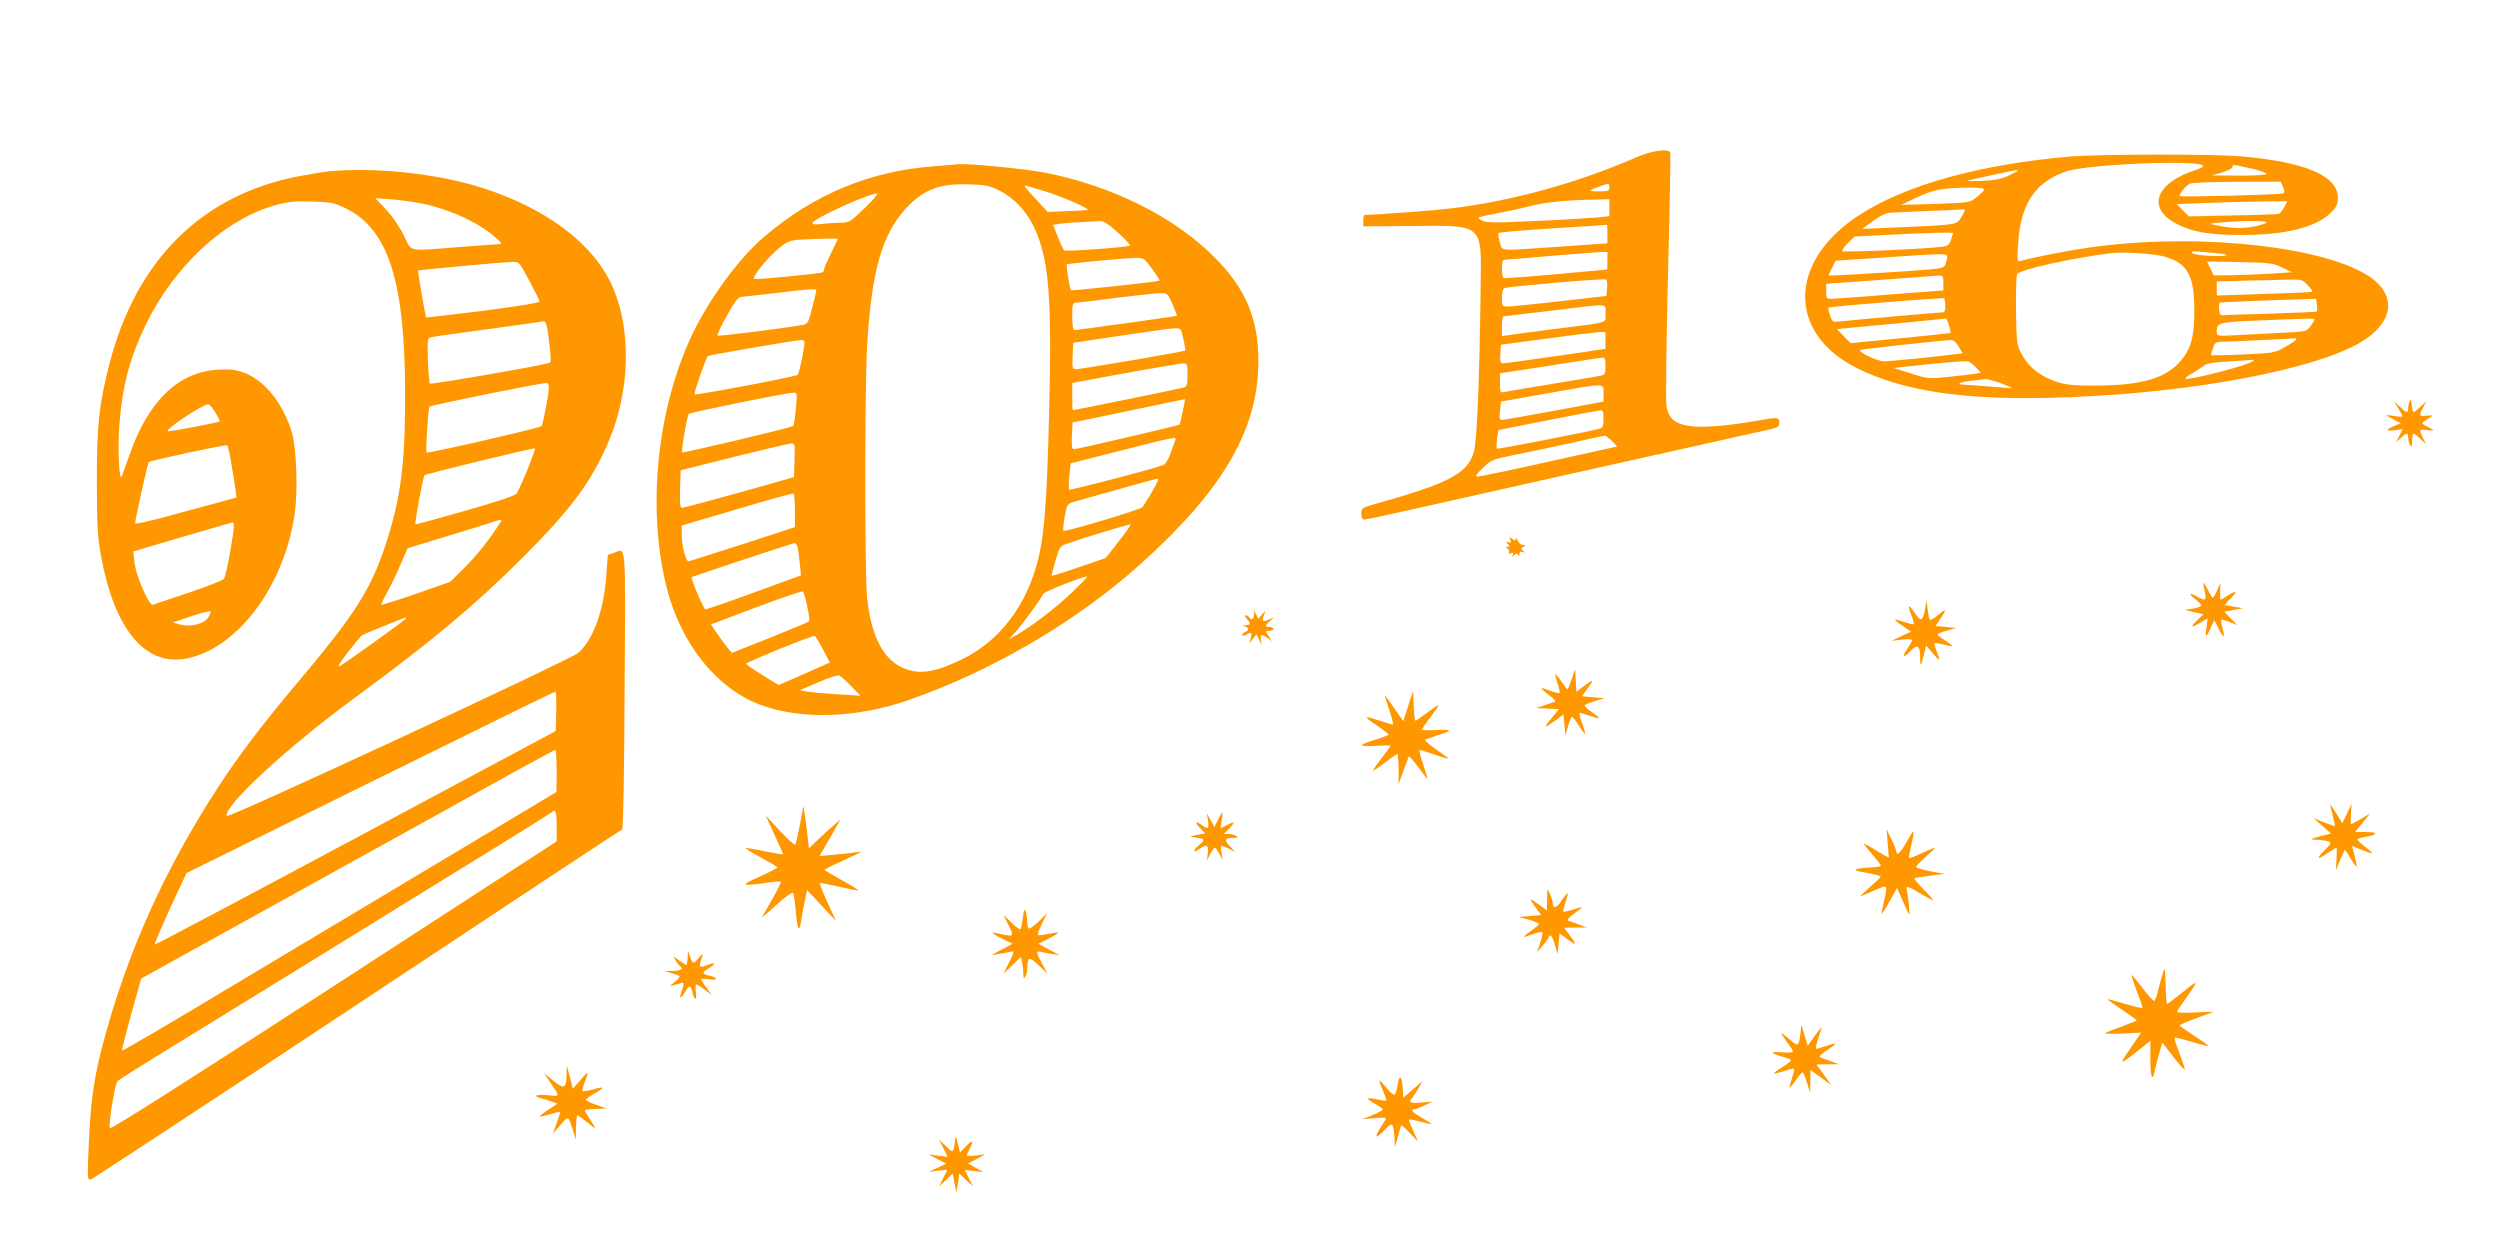 <?xml version="1.0" standalone="no"?>
<!DOCTYPE svg PUBLIC "-//W3C//DTD SVG 20010904//EN"
 "http://www.w3.org/TR/2001/REC-SVG-20010904/DTD/svg10.dtd">
<svg version="1.0" xmlns="http://www.w3.org/2000/svg"
 width="1280pt" height="640pt" viewBox="0 0 1280 640"
 preserveAspectRatio="xMidYMid meet">
<g transform="translate(0,640) scale(0.1,-0.1)"
fill="#ff9800" stroke="none">
<path d="M8379 5595 c-300 -130 -615 -218 -924 -259 -90 -12 -390 -35 -467
-36 -5 0 -8 -13 -8 -30 l0 -29 253 2 c364 3 352 13 348 -308 -6 -486 -19 -799
-35 -850 -34 -112 -129 -160 -518 -269 -54 -15 -58 -19 -58 -46 0 -21 5 -30
16 -30 9 0 125 25 258 55 132 30 423 95 646 145 223 50 554 124 735 164 182
41 365 82 408 91 70 15 77 19 77 41 0 29 -6 29 -119 9 -154 -27 -288 -37 -349
-25 -72 13 -100 40 -110 106 -4 27 0 326 8 664 9 338 14 621 12 628 -8 23 -93
12 -173 -23z m-139 -155 c0 -17 -7 -20 -52 -20 -58 0 -58 4 -2 24 52 19 54 19
54 -4z m0 -104 l0 -43 -57 -6 c-32 -3 -173 -12 -313 -18 -223 -11 -259 -10
-284 3 -28 15 -27 15 85 37 63 12 141 30 174 38 62 17 181 29 318 31 l77 2 0
-44z m-10 -134 l0 -48 -247 -17 c-320 -22 -290 -25 -304 23 -7 22 -9 43 -5 47
4 4 130 15 279 24 150 9 273 17 275 18 1 0 2 -21 2 -47z m0 -137 c0 -25 -1
-45 -2 -45 -2 0 -120 -11 -263 -24 -143 -13 -263 -22 -267 -19 -5 2 -8 24 -8
49 0 39 3 44 23 45 12 0 114 9 227 19 113 9 224 18 248 19 l42 1 0 -45z m-2
-141 l-3 -39 -235 -27 c-129 -15 -250 -27 -267 -27 -32 -1 -33 0 -33 44 0 28
5 47 13 50 27 9 513 51 520 44 5 -3 7 -24 5 -45z m-8 -129 c0 -52 29 -43 -265
-80 -110 -14 -215 -28 -232 -31 l-33 -5 0 51 c0 27 3 50 8 50 4 1 113 14 242
29 312 38 280 40 280 -14z m0 -138 l0 -43 -252 -37 c-139 -20 -261 -37 -271
-37 -15 0 -18 7 -15 48 l3 47 230 31 c127 17 247 32 268 33 l37 1 0 -43z m0
-131 c0 -40 -2 -45 -27 -50 -16 -3 -125 -22 -243 -41 -118 -19 -227 -38 -242
-41 -28 -6 -28 -5 -28 45 l0 50 48 7 c26 4 139 22 252 39 113 18 213 33 223
34 14 1 17 -7 17 -43z m-10 -139 l0 -43 -252 -47 c-139 -26 -260 -47 -268 -47
-13 0 -15 9 -10 47 l5 47 235 42 c308 54 290 54 290 1z m0 -131 c0 -34 -4 -46
-17 -50 -56 -16 -525 -107 -529 -103 -3 3 -2 25 1 50 l7 45 251 50 c139 27
260 50 270 51 14 1 17 -7 17 -43z m43 -114 l27 -28 -348 -77 c-191 -43 -356
-77 -366 -77 -15 0 -10 9 25 43 42 41 50 45 154 66 61 12 189 39 285 60 96 22
180 40 186 40 5 1 22 -12 37 -27z"/>
<path d="M10605 5599 c-463 -39 -842 -144 -1081 -297 -371 -238 -376 -610 -12
-789 231 -114 532 -160 977 -150 625 14 1259 120 1548 258 230 110 255 281 56
386 -271 145 -910 200 -1413 123 -116 -17 -288 -52 -334 -66 -18 -6 -19 -1
-13 87 12 204 85 315 244 371 109 38 703 62 703 28 0 -5 -17 -14 -37 -20 -204
-65 -253 -192 -106 -272 84 -46 169 -61 343 -61 223 0 377 39 453 113 31 31
37 45 37 78 0 111 -165 182 -490 211 -133 13 -728 12 -875 0z m932 -64 c40
-10 70 -21 67 -26 -3 -5 -67 -9 -142 -8 l-137 1 53 15 c28 9 52 21 52 28 0 14
0 14 107 -10z m-1207 -9 c0 -2 -21 -14 -47 -26 -35 -16 -72 -24 -133 -26 -47
-2 -80 -2 -75 1 8 4 221 50 248 54 4 1 7 -1 7 -3z m1359 -83 c9 -20 9 -28 0
-33 -11 -7 -520 -20 -528 -14 -8 7 32 56 52 64 12 5 121 9 243 9 l221 1 12
-27z m-1531 -15 c-2 -6 -20 -24 -39 -39 -33 -26 -38 -27 -209 -33 l-175 -5 75
36 c86 41 128 50 258 52 69 1 93 -2 90 -11z m1537 -89 c-9 -16 -21 -32 -28
-34 -7 -2 -113 -6 -236 -8 l-224 -5 -31 31 -31 32 130 5 c72 3 199 7 283 8
l153 2 -16 -31z m-1635 -15 c0 -4 -9 -21 -20 -39 -23 -37 -16 -36 -365 -51
l-140 -6 55 41 c37 27 67 41 90 42 19 1 107 5 195 9 88 3 166 7 173 8 6 1 12
-1 12 -4z m1544 -64 c-5 -5 -37 -15 -69 -21 -56 -10 -114 -8 -195 9 -32 6 -29
8 30 13 117 10 245 10 234 -1z m-1604 -54 c0 -1 -5 -17 -11 -34 -9 -27 -17
-32 -52 -36 -85 -11 -497 -29 -504 -22 -4 4 9 22 28 41 l34 34 175 9 c199 10
330 14 330 8z m1398 -110 c12 -13 -155 -6 -172 7 -14 11 -2 12 74 5 51 -4 95
-9 98 -12z m-311 -11 c114 -35 148 -97 148 -275 0 -135 -17 -195 -71 -259 -75
-87 -198 -124 -424 -125 -111 -1 -158 3 -201 16 -86 27 -149 74 -184 138 -30
54 -30 57 -33 230 -1 96 1 181 6 187 15 23 285 83 482 107 66 8 225 -3 277
-19z m-1117 1 c0 -8 -4 -25 -9 -38 -9 -24 -12 -24 -272 -41 -145 -10 -278 -17
-296 -17 l-31 0 18 38 18 37 239 16 c323 22 333 22 333 5z m1715 -56 l50 -24
-110 -7 c-60 -4 -151 -7 -201 -8 l-90 -1 -17 36 -17 35 167 -3 c154 -3 172 -5
218 -28z m-1735 -78 l0 -39 -277 -21 c-153 -13 -288 -22 -300 -22 -20 0 -23 5
-23 38 l0 39 278 20 c152 11 287 21 300 22 19 1 22 -4 22 -37z m1865 -12 c16
-16 27 -32 24 -34 -2 -2 -113 -7 -246 -11 l-243 -8 0 36 0 36 143 4 c78 1 176
4 218 5 72 2 77 1 104 -28z m-1855 -106 c0 -28 -4 -34 -20 -34 -23 0 -437 -37
-512 -45 -46 -5 -46 -5 -58 30 -7 20 -10 38 -8 40 6 6 582 52 591 48 4 -2 7
-20 7 -39z m1902 6 c3 -17 2 -33 -1 -35 -4 -2 -113 -7 -244 -11 -130 -4 -240
-7 -244 -8 -5 -1 -9 14 -11 32 -2 17 0 33 5 33 10 2 338 15 424 17 l67 2 4
-30z m-1883 -107 c6 -20 9 -38 8 -38 -1 -1 -117 -13 -257 -27 l-255 -25 -35
36 -35 36 32 3 c18 2 142 14 275 26 134 13 246 24 250 25 4 0 12 -16 17 -36z
m1871 31 c0 -3 -9 -19 -20 -34 -20 -27 -22 -28 -147 -34 -71 -3 -174 -9 -230
-12 -103 -5 -103 -5 -103 18 0 46 7 48 211 57 273 11 289 12 289 5z m-95 -103
c-3 -6 -29 -23 -58 -39 -50 -29 -59 -30 -214 -37 -90 -4 -163 -5 -163 -3 0 3
5 19 11 37 10 30 14 31 67 32 72 2 344 15 355 17 5 1 6 -2 2 -7z m-1727 -35
l21 -35 -42 -5 c-92 -12 -332 -36 -362 -36 -32 0 -131 47 -121 58 5 4 394 47
463 51 14 1 28 -10 41 -33z m91 -109 l23 -26 -33 -5 c-19 -3 -79 -10 -135 -16
-98 -10 -103 -10 -190 18 l-89 28 185 20 c102 11 192 17 200 13 8 -4 26 -19
39 -32z m1416 34 c-20 -19 -292 -91 -343 -91 -9 0 3 12 28 26 25 14 53 33 63
41 12 12 49 18 135 23 64 4 119 8 122 8 2 1 0 -2 -5 -7z m-1293 -112 c32 -12
57 -23 56 -25 -2 -1 -48 1 -103 6 -55 5 -115 9 -134 10 -19 0 -31 3 -27 7 6 7
30 11 135 22 8 0 40 -9 73 -20z"/>
<path d="M4787 5549 c-328 -23 -615 -141 -872 -359 -130 -110 -282 -317 -371
-503 -183 -387 -233 -900 -128 -1306 74 -282 256 -508 478 -590 207 -77 491
-68 756 24 433 151 866 405 1195 702 418 377 595 682 598 1028 1 221 -63 375
-223 536 -204 206 -520 365 -860 433 -101 21 -411 51 -455 45 -5 -1 -59 -5
-118 -10z m327 -123 c77 -38 139 -104 180 -189 77 -163 93 -354 77 -968 -11
-435 -24 -606 -56 -734 -60 -238 -197 -417 -390 -511 -147 -71 -228 -81 -313
-38 -94 47 -151 162 -172 349 -13 117 -13 1080 0 1300 23 382 77 569 203 703
89 93 168 123 319 118 81 -2 105 -7 152 -30z m241 -7 c92 -29 222 -86 214 -94
-2 -1 -49 -4 -104 -6 l-101 -4 -63 68 c-35 37 -59 67 -54 67 5 0 54 -14 108
-31z m-927 -84 c-72 -69 -81 -75 -120 -75 -24 0 -67 -3 -95 -6 -35 -5 -53 -3
-53 4 0 20 283 150 330 151 8 0 -20 -33 -62 -74z m1296 -126 c37 -34 65 -64
62 -66 -9 -9 -331 -32 -338 -25 -4 4 -19 36 -32 69 l-24 62 41 6 c23 3 71 7
107 8 36 2 77 4 91 5 19 2 43 -14 93 -59z m-1434 -32 c0 -2 -16 -34 -35 -73
-19 -38 -35 -74 -35 -81 0 -6 -4 -14 -8 -17 -12 -7 -329 -38 -349 -34 -19 4
63 106 130 161 37 30 53 36 103 40 88 5 194 7 194 4z m1608 -153 c24 -32 41
-59 39 -61 -5 -5 -450 -53 -454 -49 -6 6 -25 127 -21 132 6 5 273 31 344 33
50 1 51 1 92 -55z m-1718 -109 c0 -3 -9 -43 -21 -89 -19 -76 -23 -84 -47 -89
-91 -17 -432 -60 -438 -55 -3 4 18 50 48 102 38 70 58 96 73 96 11 1 88 9 170
19 164 20 215 24 215 16z m1823 -72 c13 -32 24 -59 23 -60 -1 -2 -510 -73
-524 -73 -8 0 -12 23 -12 70 0 66 1 70 23 71 12 0 103 11 202 24 99 12 199 23
221 24 41 1 42 1 67 -56z m56 -179 c7 -30 11 -57 9 -59 -5 -5 -530 -95 -556
-95 -22 0 -23 3 -20 68 l3 67 240 36 c132 20 256 37 276 38 36 1 36 1 48 -55z
m-1940 -16 c-1 -37 -27 -160 -35 -167 -11 -10 -522 -106 -528 -100 -5 5 58
186 68 196 5 5 440 80 479 82 9 1 17 -5 16 -11z m1961 -167 c0 -48 -3 -61 -18
-65 -15 -5 -561 -116 -569 -116 -2 0 -3 31 -3 70 l0 69 38 7 c170 33 502 92
525 93 27 1 27 0 27 -58z m-2005 -173 c-4 -46 -10 -86 -14 -89 -7 -8 -564
-140 -568 -135 -6 6 25 189 34 197 9 8 494 107 532 108 23 1 23 1 16 -81z
m1980 -16 c-7 -35 -14 -65 -16 -66 -6 -5 -525 -126 -540 -126 -11 0 -13 15
-11 69 l4 69 36 6 c20 4 150 31 287 60 138 29 251 53 252 52 1 -1 -4 -30 -12
-64z m-37 -144 c-3 -7 -13 -37 -24 -66 -10 -30 -25 -57 -34 -61 -28 -15 -481
-133 -486 -128 -3 3 -3 35 1 70 l7 65 257 65 c282 72 285 72 279 55z m-1950
-105 l-3 -86 -280 -79 c-154 -43 -286 -78 -293 -78 -10 0 -12 23 -10 96 l3 96
270 68 c149 37 280 68 293 69 22 1 23 -1 20 -86z m1862 -99 c0 -11 -71 -132
-83 -142 -17 -14 -395 -127 -402 -120 -3 3 0 35 6 72 12 64 14 67 48 77 75 21
416 117 424 118 4 0 7 -2 7 -5z m-1860 -159 l0 -84 -267 -87 c-148 -47 -272
-87 -277 -88 -14 -2 -34 73 -35 131 l-1 52 53 16 c28 8 156 46 282 83 127 38
233 67 238 65 4 -2 7 -42 7 -88z m1657 -158 l-66 -84 -137 -47 c-75 -26 -138
-45 -139 -44 -2 2 7 36 19 77 20 71 23 75 61 88 94 33 320 101 324 98 2 -2
-26 -42 -62 -88z m-1643 -29 c3 -13 7 -50 11 -83 l6 -61 -239 -87 c-131 -48
-244 -87 -250 -87 -9 0 -77 159 -70 165 7 5 514 173 525 174 7 1 15 -9 17 -21z
m1405 -231 c-85 -81 -206 -173 -284 -218 l-40 -22 32 34 c33 36 139 181 145
199 3 10 197 87 223 88 6 1 -29 -36 -76 -81z m-1356 -72 c9 -38 13 -73 9 -77
-4 -3 -94 -41 -201 -84 l-194 -77 -24 29 c-13 16 -37 49 -53 73 l-30 44 233
88 c127 48 235 84 238 81 4 -4 14 -38 22 -77z m81 -221 l35 -66 -52 -23 c-29
-13 -88 -39 -131 -58 l-80 -34 -83 51 c-45 28 -82 54 -83 57 0 9 343 148 352
143 4 -3 23 -34 42 -70z m146 -189 l45 -47 -115 7 c-63 4 -133 10 -155 14
l-40 7 95 41 c61 26 100 38 110 33 8 -5 35 -29 60 -55z"/>
<path d="M1685 5523 c-22 -2 -88 -13 -148 -24 -500 -93 -839 -427 -977 -963
-53 -208 -65 -315 -64 -606 0 -226 4 -282 22 -381 68 -368 222 -557 429 -522
266 46 512 374 563 751 15 111 8 323 -14 402 -41 146 -138 271 -244 311 -47
17 -71 20 -137 16 -204 -12 -358 -162 -454 -442 -18 -49 -34 -97 -38 -105 -13
-29 -21 146 -12 262 15 201 53 344 134 513 148 305 407 544 670 616 63 17 99
20 185 17 95 -3 112 -6 171 -35 218 -108 303 -374 303 -953 1 -354 -22 -531
-99 -767 -77 -233 -157 -359 -456 -713 -176 -209 -292 -362 -402 -530 -277
-426 -468 -852 -592 -1322 -45 -170 -62 -300 -71 -517 -7 -168 -7 -174 12
-169 10 3 624 406 1364 896 740 491 1349 893 1355 895 6 2 11 262 13 715 5
782 9 724 -56 701 l-30 -10 -7 -97 c-12 -186 -68 -340 -146 -406 -44 -36
-1792 -848 -1798 -834 -18 49 311 353 659 608 394 289 614 473 856 715 247
247 351 386 439 592 110 255 119 568 24 789 -94 221 -337 406 -670 512 -229
73 -539 107 -784 85z m507 -172 c139 -35 265 -96 346 -168 31 -27 34 -32 17
-33 -11 0 -103 -7 -205 -15 -271 -21 -239 -28 -283 61 -22 44 -61 101 -92 133
l-54 57 97 -8 c53 -4 132 -17 174 -27z m517 -387 c28 -52 52 -100 54 -107 1
-7 -96 -23 -288 -48 -159 -20 -291 -35 -293 -34 -4 4 -44 236 -41 240 4 3 423
42 481 44 36 1 37 0 87 -95z m103 -317 c7 -53 9 -100 5 -103 -9 -10 -610 -114
-616 -108 -3 3 -8 57 -10 119 -3 113 -3 114 20 119 13 3 143 22 289 41 146 20
270 37 275 39 20 7 26 -12 37 -107z m-2 -231 c0 -34 -30 -190 -38 -198 -10
-10 -582 -141 -588 -135 -6 6 8 224 15 235 5 7 550 118 599 121 6 1 12 -10 12
-23z m-1707 -128 c14 -24 24 -44 23 -45 -6 -6 -257 -54 -266 -51 -20 7 175
136 206 138 7 0 23 -19 37 -42z m81 -259 c8 -46 17 -105 21 -130 l6 -46 -98
-27 c-54 -15 -170 -46 -258 -70 -88 -24 -161 -40 -163 -36 -3 8 64 309 70 314
11 9 394 91 401 86 4 -3 14 -44 21 -91z m1517 -33 c-24 -57 -48 -112 -55 -122
-9 -12 -98 -42 -264 -89 -139 -40 -253 -71 -255 -69 -5 5 39 244 47 251 7 7
560 142 565 137 2 -2 -15 -50 -38 -108z m-138 -269 c-51 -82 -125 -175 -185
-234 l-73 -72 -174 -61 c-96 -33 -176 -58 -178 -56 -2 2 10 30 28 61 18 32 49
96 69 143 l37 85 174 53 c96 29 201 62 234 72 74 25 78 25 68 9z m-1384 -148
c-12 -72 -27 -136 -33 -143 -6 -8 -87 -39 -181 -71 -93 -31 -175 -59 -182 -61
-18 -8 -81 133 -93 205 -5 36 -8 66 -7 67 1 2 393 117 502 148 18 5 17 -13 -6
-145z m-113 -341 c-23 -33 -91 -50 -141 -36 l-40 11 95 32 c52 18 96 28 98 24
2 -5 -4 -19 -12 -31z m1010 -7 c-7 -10 -305 -224 -337 -242 -14 -7 1 19 41 70
35 45 68 85 74 89 8 5 201 84 224 91 2 1 1 -3 -2 -8z m772 -472 l-3 -102
-1024 -548 c-564 -302 -1026 -547 -1029 -545 -2 3 34 86 79 186 l84 180 940
464 c517 255 944 465 948 465 4 1 6 -45 5 -100z m2 -306 l-1 -108 -672 -402
c-370 -221 -869 -520 -1110 -664 -240 -144 -439 -260 -442 -258 -2 3 19 86 47
187 l51 182 206 114 c292 162 1085 601 1281 709 91 50 269 149 395 219 127 70
233 128 238 128 4 0 7 -48 7 -107z m0 -282 l0 -79 -1142 -741 c-757 -491
-1144 -737 -1146 -727 -6 28 27 230 40 241 7 7 132 86 278 175 146 90 438 270
650 400 212 131 588 362 835 515 248 152 454 281 460 286 20 20 25 6 25 -70z"/>
<path d="M12338 4347 c-5 -10 -8 -27 -8 -38 0 -26 -9 -24 -43 9 l-29 27 21
-35 c11 -19 21 -38 21 -41 0 -4 -18 -3 -40 1 -22 4 -40 6 -40 4 0 -2 16 -12
36 -22 l36 -19 -31 -13 c-47 -19 -46 -29 0 -23 l41 6 -17 -34 -18 -34 25 23
c13 12 27 22 31 22 4 0 7 -10 7 -22 0 -13 5 -30 10 -38 7 -11 10 -5 10 23 0
20 3 37 7 37 4 0 20 -12 36 -27 l29 -28 -16 32 c-22 44 -21 46 19 41 19 -2 35
-3 35 -1 0 1 -15 10 -32 19 -30 15 -31 18 -15 28 48 29 50 32 13 28 -41 -5
-42 -3 -20 41 l16 32 -29 -27 c-16 -16 -32 -28 -35 -28 -4 0 -8 17 -10 38 -2
27 -5 32 -10 19z"/>
<path d="M7733 3636 c6 -14 4 -17 -9 -12 -14 5 -15 4 -4 -9 10 -12 10 -15 -1
-15 -12 0 -12 -2 0 -9 7 -5 11 -14 7 -20 -5 -7 -1 -8 10 -4 13 5 15 3 9 -8 -7
-12 -6 -12 7 -1 13 10 17 10 21 0 4 -8 6 -7 6 4 1 12 7 16 19 12 14 -5 15 -4
2 5 -13 10 -13 12 0 21 13 8 12 10 -3 10 -10 0 -22 10 -27 23 -5 12 -9 16 -9
8 -1 -11 -4 -11 -18 0 -15 12 -16 12 -10 -5z"/>
<path d="M11281 3415 c0 -5 3 -27 8 -47 10 -42 2 -47 -39 -23 -40 23 -48 17
-12 -11 17 -14 32 -29 32 -34 0 -4 -19 -12 -42 -16 l-43 -7 48 -11 49 -11 -31
-29 c-39 -38 -34 -43 14 -14 l38 22 -6 -49 c-8 -54 -2 -53 23 3 l17 37 22 -43
c26 -52 35 -51 20 2 -6 21 -8 40 -6 43 3 2 22 -3 43 -12 l39 -16 -33 34 -34
35 49 9 48 9 -49 8 -48 8 33 34 c37 38 30 44 -16 14 -16 -11 -32 -20 -35 -20
-3 0 -4 19 -3 43 l2 42 -17 -37 c-9 -21 -19 -38 -23 -38 -3 0 -15 19 -26 43
-12 23 -22 38 -22 32z"/>
<path d="M9857 3285 c-13 -67 -21 -70 -52 -25 -34 49 -41 46 -19 -9 9 -23 14
-44 12 -47 -3 -2 -24 3 -48 11 -24 8 -45 14 -47 12 -2 -2 16 -17 39 -32 l43
-29 -50 -23 -50 -24 53 6 c28 3 52 2 52 -2 0 -5 -11 -25 -25 -46 -29 -42 -20
-49 15 -12 37 39 50 32 51 -27 1 -57 2 -56 20 12 l11 45 34 -40 c37 -44 41
-42 19 12 -8 20 -13 38 -11 40 2 2 23 -1 46 -7 23 -6 44 -10 46 -8 2 2 -15 15
-36 28 -22 14 -40 28 -40 31 0 4 21 13 48 20 l47 14 -53 5 -52 5 25 37 c34 50
31 55 -12 19 -20 -17 -39 -28 -42 -25 -3 3 -8 26 -11 52 l-6 47 -7 -40z"/>
<path d="M6421 3253 c-1 -24 -15 -31 -26 -13 -3 6 -11 10 -17 10 -6 0 -4 -8 5
-18 23 -25 21 -32 -5 -33 -17 -1 -19 -2 -5 -6 21 -5 22 -22 2 -29 -8 -4 -15
-10 -15 -15 0 -6 8 -5 19 1 29 15 32 13 25 -17 l-6 -28 17 24 18 24 14 -29 13
-29 -4 28 c-4 31 1 33 33 11 l23 -17 -17 27 c-17 25 -17 26 4 26 11 0 21 5 21
10 0 6 -9 10 -20 10 -26 0 -25 7 3 31 22 20 22 20 0 10 -36 -18 -44 -14 -33
17 l10 27 -19 -22 -18 -22 -11 22 -11 22 0 -22z"/>
<path d="M8047 2923 c-10 -29 -20 -53 -21 -53 -2 0 -16 18 -31 40 -15 22 -30
39 -32 37 -2 -2 4 -23 12 -47 8 -24 13 -45 10 -48 -3 -3 -24 2 -47 11 -23 9
-43 15 -45 13 -2 -2 15 -18 38 -35 28 -20 37 -32 28 -35 -8 -2 -32 -10 -54
-18 l-40 -13 58 -3 59 -3 -37 -45 c-20 -24 -34 -44 -31 -44 4 0 25 14 49 31
l42 31 5 -54 5 -53 14 48 c7 26 16 47 20 47 3 0 19 -20 35 -45 15 -25 30 -44
32 -42 2 2 -5 27 -16 55 -11 29 -16 52 -11 52 5 0 28 -7 51 -15 24 -8 45 -14
47 -12 2 2 -15 16 -37 31 -22 15 -38 30 -36 35 3 5 27 14 53 22 l48 14 -58 5
-58 5 33 45 c33 45 28 45 -29 2 l-32 -24 -3 59 -3 58 -18 -52z"/>
<path d="M7210 2786 l-25 -78 -48 68 c-26 38 -47 66 -47 63 0 -3 11 -38 24
-77 14 -40 21 -72 17 -72 -4 0 -34 9 -66 20 -33 11 -63 19 -67 18 -5 -2 19
-21 52 -43 33 -22 60 -43 60 -46 0 -3 -35 -16 -77 -29 -86 -26 -78 -35 24 -28
35 2 63 2 63 0 0 -2 -20 -30 -45 -62 -25 -32 -45 -61 -45 -65 0 -3 27 14 59
39 33 25 62 46 65 46 3 0 6 -35 7 -77 l0 -78 25 69 c13 38 26 71 28 73 2 3 25
-24 50 -58 25 -35 46 -61 46 -58 0 3 -11 38 -24 77 -14 40 -21 72 -17 72 4 0
41 -11 81 -25 40 -14 71 -22 68 -19 -3 3 -34 25 -68 49 -33 24 -58 45 -53 48
4 2 33 12 63 22 80 25 79 31 -5 27 -41 -2 -75 -1 -75 3 0 3 21 33 46 66 25 32
42 59 39 59 -3 0 -30 -18 -59 -40 -29 -22 -56 -40 -59 -40 -3 0 -7 35 -9 77
l-3 76 -25 -77z"/>
<path d="M11930 2280 c0 -3 7 -29 14 -57 8 -29 13 -53 10 -53 -2 0 -27 9 -56
20 l-53 21 45 -39 45 -40 -45 -11 c-67 -18 -69 -19 -25 -21 22 -1 48 -5 58 -8
15 -7 13 -12 -18 -42 -48 -47 -44 -57 9 -20 25 16 46 30 49 30 2 0 2 -26 0
-57 l-3 -58 21 50 c11 27 22 51 24 53 2 2 15 -17 30 -43 15 -25 29 -44 31 -42
2 1 -3 26 -10 54 l-14 52 49 -20 c67 -26 70 -24 21 13 -23 18 -42 35 -42 39 0
4 17 10 38 14 68 11 72 25 8 25 l-58 0 38 47 39 48 -47 -28 c-26 -15 -48 -27
-51 -27 -2 0 -2 24 0 53 l3 52 -23 -50 -24 -50 -31 50 c-17 28 -32 48 -32 45z"/>
<path d="M4096 2180 c-10 -52 -21 -99 -24 -104 -3 -5 -38 26 -79 70 l-73 79
45 -98 c25 -54 45 -100 45 -101 0 -2 -41 5 -92 15 -51 11 -96 18 -100 17 -5
-2 30 -23 77 -48 46 -25 85 -48 85 -51 0 -4 -42 -25 -92 -48 -101 -44 -95 -50
36 -31 38 6 71 8 74 6 2 -3 -17 -42 -43 -88 -26 -46 -50 -87 -53 -93 -3 -5 30
22 73 62 48 43 82 67 86 61 4 -6 10 -51 14 -100 8 -93 18 -107 28 -36 3 24 11
67 18 97 l11 54 74 -79 74 -79 -45 98 c-24 53 -41 97 -37 97 5 0 48 -9 98 -20
49 -11 94 -20 99 -20 6 0 -30 23 -80 51 -49 27 -91 52 -94 54 -2 2 30 19 70
37 41 19 85 39 99 46 24 12 24 12 -10 8 -19 -3 -68 -8 -109 -12 l-75 -7 27 47
c15 25 39 67 54 94 l26 47 -34 -30 c-19 -16 -55 -49 -81 -74 l-46 -44 -7 59
c-4 33 -10 82 -14 109 l-7 50 -18 -95z"/>
<path d="M6236 2203 l-18 -38 -19 35 -20 35 6 -37 c6 -41 0 -46 -31 -23 -33
25 -39 16 -10 -14 l27 -28 -43 -8 c-40 -8 -41 -9 -13 -12 55 -7 58 -11 25 -39
-35 -30 -34 -45 2 -20 37 26 47 20 42 -21 l-5 -38 18 33 c9 17 19 32 23 32 4
0 14 -15 23 -32 l17 -33 -6 38 c-7 42 -5 43 39 21 l32 -16 -28 29 c-31 33 -27
43 17 43 24 0 27 3 16 10 -8 5 -26 10 -39 10 l-25 0 29 30 c32 34 28 37 -17
14 l-30 -16 7 41 c4 23 5 41 3 41 -2 0 -12 -17 -22 -37z"/>
<path d="M9665 2082 l6 -73 -23 12 c-13 7 -40 23 -60 36 -21 12 -40 23 -44 23
-3 0 15 -24 40 -52 25 -29 46 -56 46 -60 0 -5 -21 -8 -47 -9 -27 -1 -59 -4
-73 -8 -20 -5 -10 -10 48 -20 39 -7 72 -16 71 -19 0 -4 -25 -28 -55 -54 -30
-27 -52 -48 -50 -48 2 0 34 13 70 30 73 32 72 33 52 -55 -8 -33 -13 -61 -11
-63 1 -2 20 27 40 64 l38 68 24 -55 c42 -97 43 -98 37 -39 -3 30 -7 65 -10 78
-6 29 1 28 69 -13 32 -19 61 -35 65 -35 3 0 -18 25 -48 55 -29 30 -52 56 -49
58 2 2 38 8 79 13 l75 10 -72 13 c-40 8 -73 18 -73 22 0 4 23 28 51 53 28 25
49 46 46 46 -3 0 -35 -13 -71 -30 -65 -29 -66 -29 -61 -7 32 143 32 145 -11
70 -31 -56 -54 -79 -54 -54 0 5 -11 33 -25 62 l-26 54 6 -73z"/>
<path d="M7921 1796 l-1 -58 -32 24 c-58 43 -63 43 -30 -2 l33 -45 -58 -5 -58
-5 53 -14 c28 -8 52 -18 52 -22 0 -3 -18 -19 -40 -34 -22 -15 -39 -30 -37 -31
2 -2 22 4 45 13 23 9 45 13 48 10 4 -3 -1 -28 -10 -54 l-16 -48 30 35 c16 19
30 38 30 43 0 4 4 7 9 7 4 0 15 -21 22 -47 l14 -48 5 53 5 53 45 -33 c45 -33
45 -28 2 30 l-24 32 58 1 59 0 -40 15 c-22 8 -46 17 -54 19 -10 4 -1 15 27 36
23 17 42 32 42 34 0 2 -20 -3 -46 -12 -25 -8 -47 -13 -50 -11 -2 3 3 24 11 48
8 24 14 45 12 47 -2 2 -16 -15 -31 -37 -26 -40 -46 -45 -46 -12 -1 9 -7 31
-15 47 -13 30 -13 29 -14 -29z"/>
<path d="M5237 1701 c-4 -30 -9 -56 -12 -59 -3 -3 -24 12 -46 34 l-41 39 26
-52 c29 -59 28 -61 -46 -44 -21 5 -38 7 -38 5 0 -2 23 -16 52 -30 l52 -26 -54
-29 -55 -29 40 6 c22 3 48 8 58 11 22 6 22 2 -9 -60 l-26 -52 45 43 44 43 7
-32 c3 -17 6 -43 6 -58 0 -20 2 -23 10 -11 5 8 10 27 10 42 0 60 10 62 58 16
l45 -43 -26 49 c-32 57 -33 69 -9 63 9 -3 35 -8 57 -11 l40 -6 -55 29 -54 29
53 26 c29 15 51 29 49 31 -2 2 -25 -1 -51 -7 -27 -5 -51 -8 -53 -5 -3 3 7 29
21 59 l27 53 -44 -43 c-24 -23 -47 -39 -51 -36 -4 4 -7 21 -8 38 0 17 -4 40
-8 51 -6 14 -9 5 -14 -34z"/>
<path d="M3521 1498 c-1 -21 -4 -38 -7 -38 -3 0 -20 10 -36 22 l-30 21 11 -21
c6 -11 16 -24 21 -27 22 -14 8 -25 -32 -26 l-43 -1 35 -11 c48 -14 49 -16 15
-44 -29 -24 -29 -24 -5 -17 14 4 31 9 38 11 15 6 15 -7 2 -43 -15 -38 -5 -41
16 -5 23 39 31 39 39 1 10 -45 24 -45 18 0 -3 22 -2 40 1 40 4 0 24 -12 44
-27 l37 -28 -27 37 c-16 20 -28 40 -28 44 0 3 18 4 41 0 47 -7 46 9 -1 19 -38
8 -38 16 1 39 36 21 33 31 -5 16 -41 -15 -48 -13 -40 13 4 12 9 29 12 37 2 8
-7 2 -21 -15 -28 -33 -30 -33 -45 10 l-10 30 -1 -37z"/>
<path d="M11073 1415 c-7 -22 -17 -61 -24 -88 -6 -26 -15 -49 -19 -52 -4 -2
-31 27 -60 66 -29 38 -54 68 -56 66 -2 -2 10 -38 26 -81 17 -42 30 -81 30 -86
0 -4 -40 5 -90 20 -49 15 -90 26 -90 24 0 -2 34 -26 75 -54 41 -28 75 -52 75
-54 0 -2 -35 -16 -77 -32 -43 -15 -81 -30 -85 -34 -5 -3 35 -4 89 -2 l96 5
-57 -83 c-59 -86 -57 -87 44 -7 l60 48 0 -96 c0 -95 11 -119 24 -51 4 19 14
58 22 86 l15 52 56 -72 c30 -39 57 -69 59 -67 2 2 -10 39 -26 82 -17 43 -29
80 -26 82 2 2 41 -7 87 -21 45 -14 84 -24 86 -22 2 2 -30 25 -72 52 -41 27
-75 51 -75 54 0 3 39 20 88 38 l87 32 -98 -4 c-72 -3 -95 -1 -90 7 4 7 21 32
39 57 74 105 73 108 -8 42 -42 -34 -79 -62 -82 -62 -3 0 -7 44 -8 98 -3 93 -4
95 -15 57z"/>
<path d="M9218 1106 c-7 -59 -12 -64 -41 -40 -12 11 -31 26 -41 34 -18 13 -19
13 -11 0 5 -8 19 -29 32 -46 13 -17 23 -34 23 -39 0 -4 -25 -5 -55 -3 -64 5
-64 -4 0 -22 25 -7 45 -15 45 -19 0 -3 -20 -19 -45 -35 -25 -15 -44 -30 -42
-32 2 -2 25 3 51 12 26 9 49 14 52 12 2 -3 -3 -24 -11 -48 -8 -24 -14 -45 -12
-47 2 -2 17 15 32 37 15 22 31 40 34 40 3 0 14 -24 22 -52 l17 -53 1 58 1 59
53 -39 52 -38 -37 53 -38 52 58 1 57 0 -40 15 c-22 8 -47 17 -55 20 -10 3 1
15 33 36 26 17 46 32 44 34 -2 3 -23 -3 -47 -11 -23 -8 -46 -15 -51 -15 -4 0
1 25 11 55 10 30 18 55 16 55 -1 0 -18 -21 -37 -47 l-33 -47 -17 54 -16 54 -5
-48z"/>
<path d="M2901 900 c-2 -74 -12 -79 -67 -34 l-48 39 30 -45 c53 -78 54 -74
-14 -67 -61 5 -77 -5 -28 -17 14 -3 38 -11 53 -17 l27 -10 -47 -31 c-26 -17
-46 -32 -44 -34 2 -2 26 3 52 11 27 8 51 13 52 11 2 -2 -6 -28 -17 -57 l-20
-54 39 45 c43 49 40 50 65 -30 l14 -45 1 63 c1 34 4 62 7 62 3 0 27 -17 52
-37 51 -42 52 -45 -5 44 -14 22 -14 22 44 25 l58 3 -52 18 c-29 10 -53 22 -53
26 0 4 18 17 40 30 57 32 57 41 -1 24 -28 -8 -53 -12 -56 -9 -3 3 2 23 11 46
23 59 20 60 -22 10 l-39 -44 -15 59 -16 60 -1 -45z"/>
<path d="M7156 846 c-4 -25 -11 -48 -16 -51 -5 -3 -23 13 -41 35 -18 22 -34
38 -36 37 -2 -2 6 -25 18 -51 11 -26 19 -49 17 -51 -2 -2 -23 1 -47 6 -58 13
-61 6 -12 -22 23 -12 41 -26 41 -30 0 -3 -24 -16 -52 -28 l-53 -21 63 5 c51 5
62 4 56 -7 -4 -7 -18 -30 -31 -50 -29 -48 -17 -49 27 -3 30 31 35 33 42 18 3
-10 7 -38 8 -63 l2 -45 15 55 c8 30 16 56 18 58 2 2 22 -16 44 -40 l41 -43
-24 55 c-14 30 -24 56 -22 58 2 2 29 -3 60 -11 31 -9 56 -14 56 -12 0 2 -22
16 -50 32 -49 28 -62 42 -37 44 6 0 30 9 52 20 l40 19 -57 -5 c-56 -5 -68 0
-50 21 5 5 20 27 33 49 l23 40 -49 -42 -50 -43 -3 48 c-4 64 -18 74 -26 18z"/>
<path d="M4891 570 c-1 -14 -4 -35 -7 -48 -7 -23 -7 -23 -41 10 l-35 33 22
-44 22 -44 -49 6 -48 6 45 -24 45 -23 -45 -21 -45 -21 48 6 48 5 -22 -43 -21
-43 35 33 35 34 9 -49 10 -48 8 48 7 49 35 -34 35 -33 -21 42 -21 43 47 -6 48
-5 -40 22 -39 22 44 23 45 24 -47 -6 c-27 -3 -48 -3 -48 0 0 4 7 21 16 37 21
42 13 45 -22 8 l-29 -30 -11 48 c-8 31 -12 39 -13 23z"/>
</g>
</svg>
